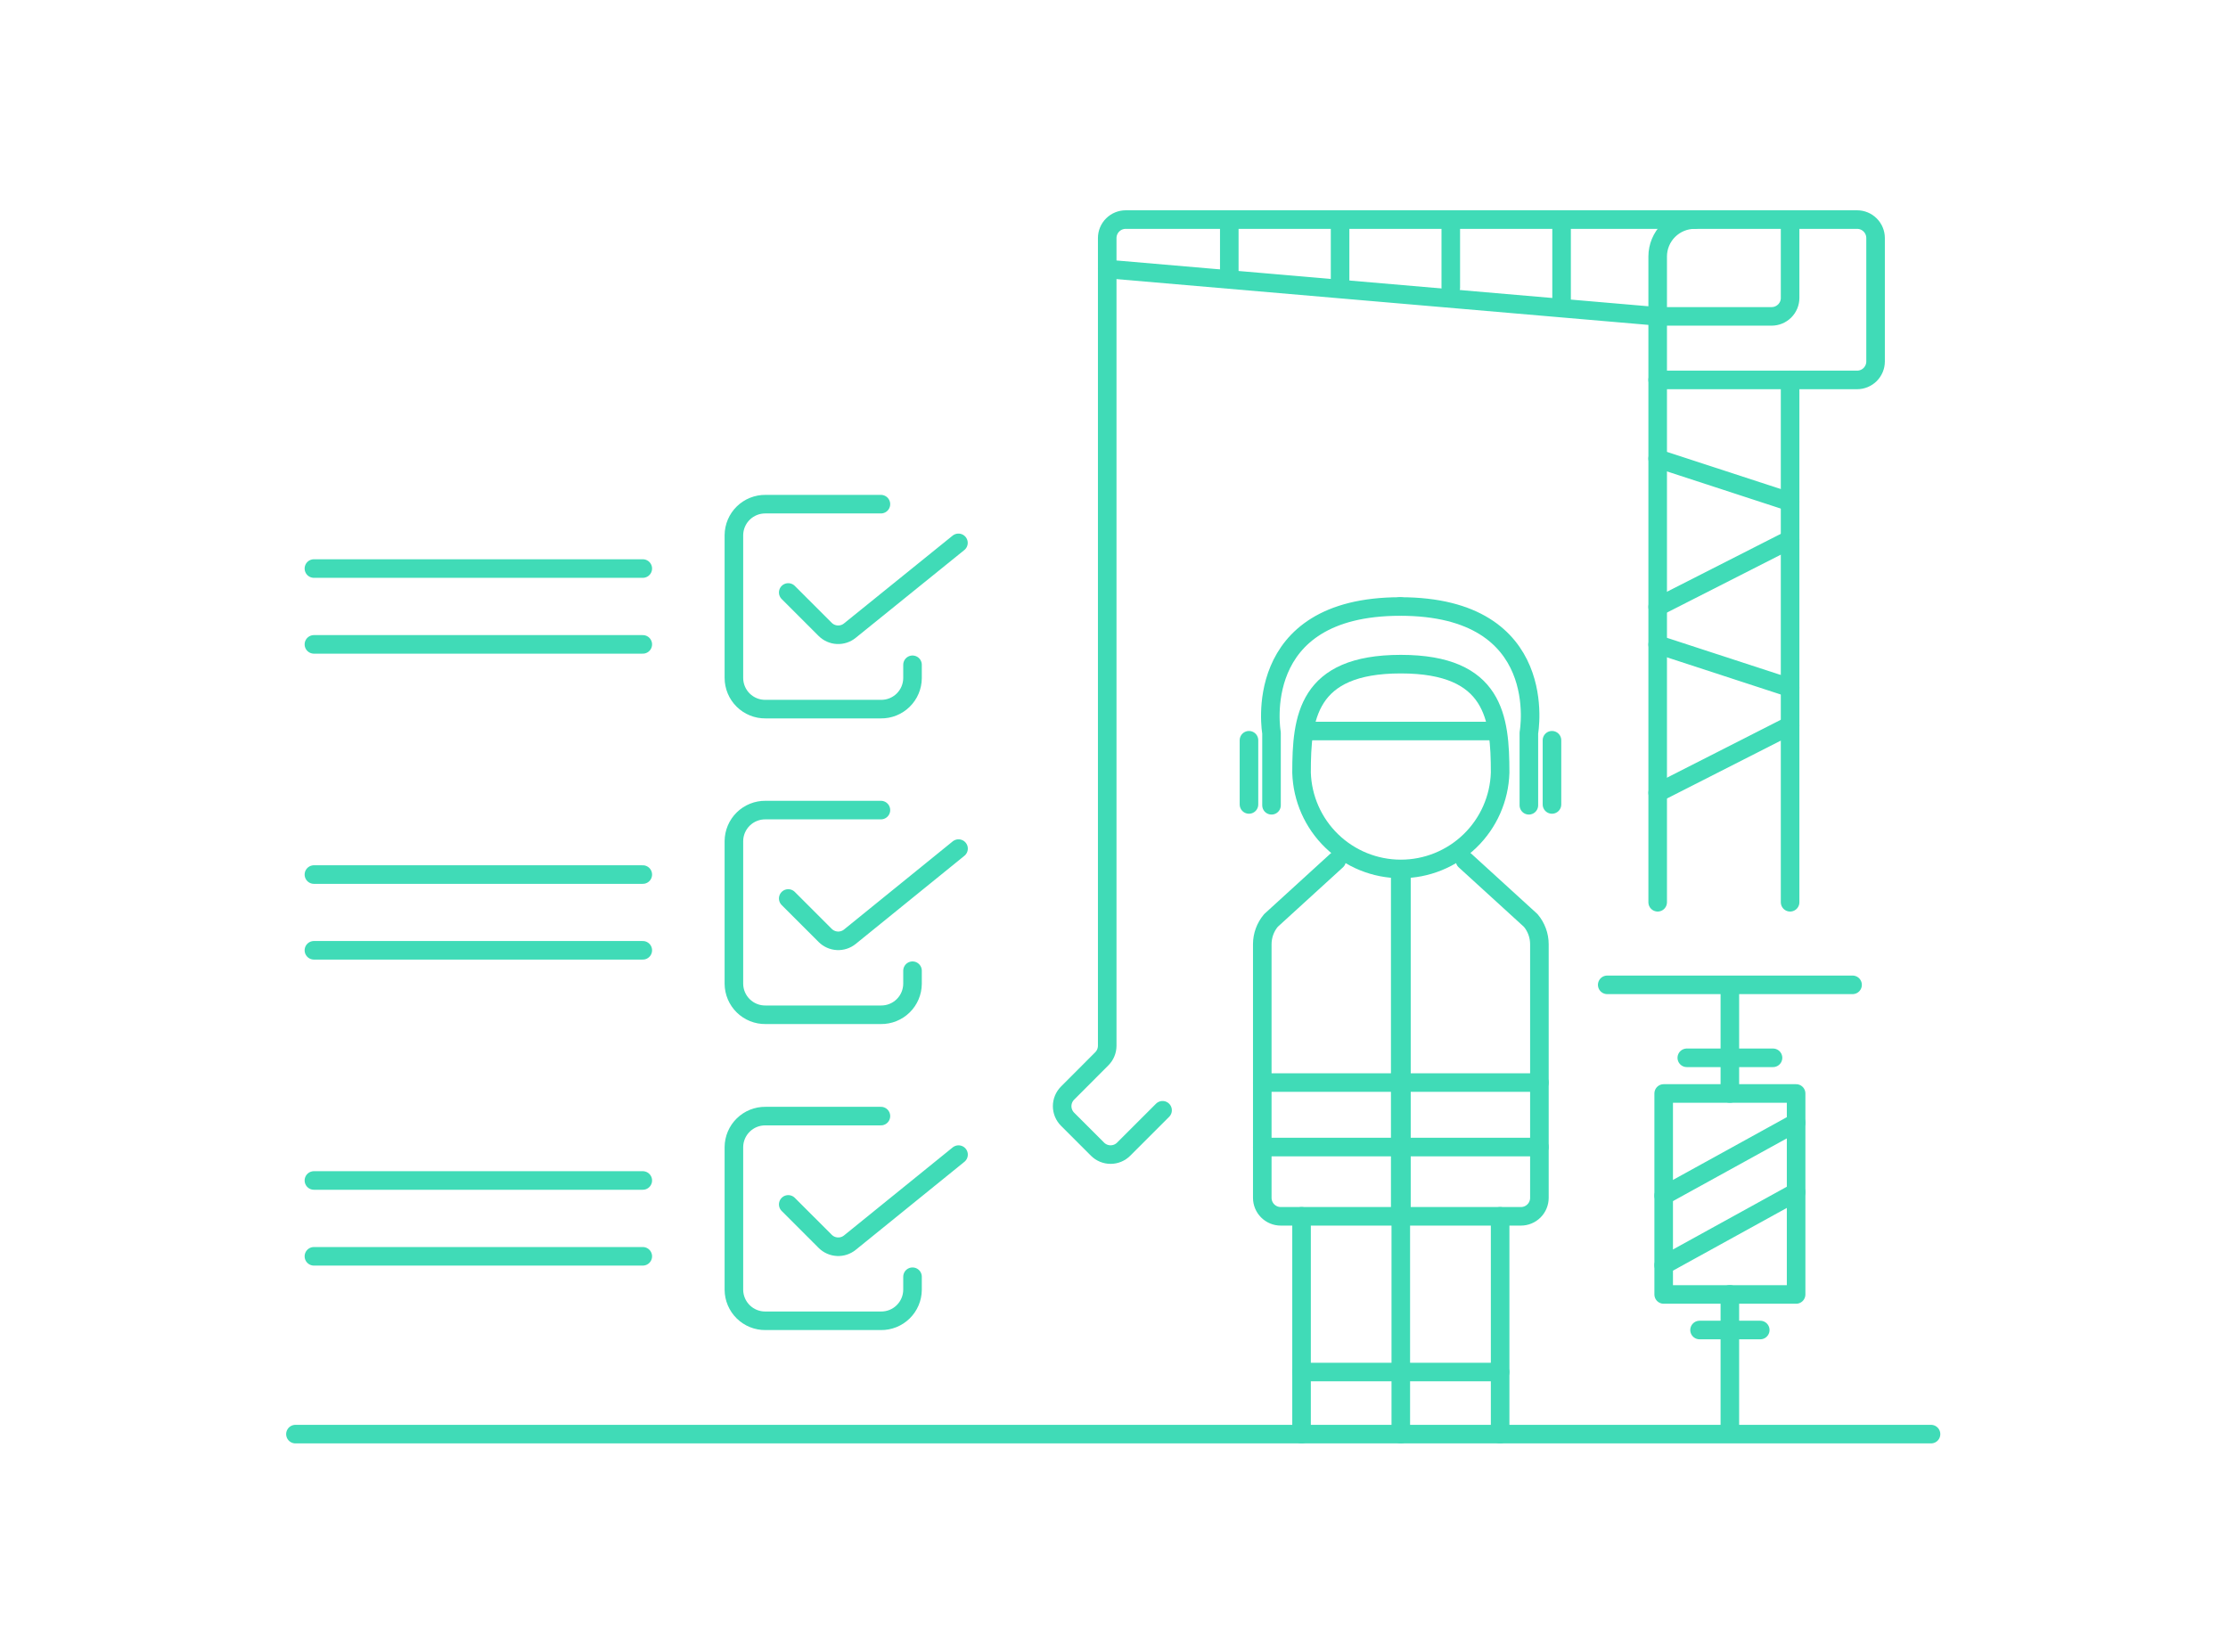 <?xml version="1.0" encoding="UTF-8"?> <svg xmlns="http://www.w3.org/2000/svg" width="1440" height="1068" viewBox="0 0 1440 1068" fill="none"><path d="M190.945 927.058H1248.06" stroke="#40DBB7" stroke-width="12" stroke-linecap="round" stroke-linejoin="round"></path><path d="M969.563 499.481C969.054 516.157 962.07 531.981 950.09 543.597C938.111 555.214 922.078 561.71 905.39 561.71C888.701 561.71 872.668 555.214 860.689 543.597C848.709 531.981 841.725 516.157 841.216 499.481C841.216 464.013 844.74 429.322 905.36 429.322C965.979 429.322 969.563 464.013 969.563 499.481Z" stroke="#40DBB7" stroke-width="12" stroke-linecap="round" stroke-linejoin="round"></path><path d="M863.911 556.264L821.448 595.015C817.83 599.311 815.842 604.744 815.834 610.36V774.322C815.834 777.489 817.092 780.526 819.332 782.766C821.572 785.005 824.611 786.264 827.778 786.264H905.001V563.608" stroke="#40DBB7" stroke-width="12" stroke-linecap="round" stroke-linejoin="round"></path><path d="M815.834 699.805H905.001" stroke="#40DBB7" stroke-width="12" stroke-linecap="round" stroke-linejoin="round"></path><path d="M815.834 741.481H905.001" stroke="#40DBB7" stroke-width="12" stroke-linecap="round" stroke-linejoin="round"></path><path d="M946.868 556.264L989.332 595.015C992.949 599.311 994.937 604.744 994.946 610.36V774.322C994.946 777.489 993.687 780.526 991.447 782.766C989.207 785.005 986.169 786.264 983.001 786.264H905.778V563.608" stroke="#40DBB7" stroke-width="12" stroke-linecap="round" stroke-linejoin="round"></path><path d="M994.946 699.805H905.778" stroke="#40DBB7" stroke-width="12" stroke-linecap="round" stroke-linejoin="round"></path><path d="M994.946 741.481H905.778" stroke="#40DBB7" stroke-width="12" stroke-linecap="round" stroke-linejoin="round"></path><path d="M841.216 786.264V927.058" stroke="#40DBB7" stroke-width="12" stroke-linecap="round" stroke-linejoin="round"></path><path d="M969.564 786.264V927.058" stroke="#40DBB7" stroke-width="12" stroke-linecap="round" stroke-linejoin="round"></path><path d="M905.361 786.264V927.058" stroke="#40DBB7" stroke-width="12" stroke-linecap="round" stroke-linejoin="round"></path><path d="M841.216 886.933H969.563" stroke="#40DBB7" stroke-width="12" stroke-linecap="round" stroke-linejoin="round"></path><path d="M905.002 392.063C807.234 392.063 821.806 473.746 821.806 473.746V520.558" stroke="#40DBB7" stroke-width="12" stroke-linecap="round" stroke-linejoin="round"></path><path d="M988.138 520.558V473.746C988.138 473.746 1003.07 392.063 905.002 392.063" stroke="#40DBB7" stroke-width="12" stroke-linecap="round" stroke-linejoin="round"></path><path d="M807.234 478.522V520.02" stroke="#40DBB7" stroke-width="12" stroke-linecap="round" stroke-linejoin="round"></path><path d="M1003.07 478.522V520.02" stroke="#40DBB7" stroke-width="12" stroke-linecap="round" stroke-linejoin="round"></path><path d="M844.74 472.551H966.039" stroke="#40DBB7" stroke-width="12" stroke-linecap="round" stroke-linejoin="round"></path><path d="M202.889 367.522H415.446" stroke="#40DBB7" stroke-width="12" stroke-linecap="round" stroke-linejoin="round"></path><path d="M202.889 416.544H415.446" stroke="#40DBB7" stroke-width="12" stroke-linecap="round" stroke-linejoin="round"></path><path d="M509.452 382.988L533.341 406.871C535.435 408.945 538.222 410.171 541.166 410.314C544.109 410.457 547.002 409.508 549.288 407.648L619.463 350.924" stroke="#40DBB7" stroke-width="12" stroke-linecap="round" stroke-linejoin="round"></path><path d="M569.354 325.906H494.759C492.108 325.874 489.477 326.365 487.016 327.35C484.555 328.335 482.311 329.796 480.415 331.648C478.518 333.499 477.005 335.707 475.961 338.143C474.918 340.58 474.365 343.198 474.334 345.849V438.219C474.334 440.889 474.864 443.533 475.893 445.997C476.922 448.462 478.431 450.697 480.33 452.574C482.23 454.452 484.484 455.933 486.961 456.933C489.438 457.933 492.088 458.432 494.759 458.4H569.354C572.01 458.432 574.646 457.939 577.111 456.95C579.576 455.961 581.822 454.496 583.72 452.638C585.617 450.779 587.129 448.565 588.169 446.121C589.209 443.678 589.756 441.053 589.78 438.398V429.74" stroke="#40DBB7" stroke-width="12" stroke-linecap="round" stroke-linejoin="round"></path><path d="M202.889 565.34H415.446" stroke="#40DBB7" stroke-width="12" stroke-linecap="round" stroke-linejoin="round"></path><path d="M202.889 614.301H415.446" stroke="#40DBB7" stroke-width="12" stroke-linecap="round" stroke-linejoin="round"></path><path d="M509.452 580.805L533.341 604.688C535.428 606.77 538.211 608.007 541.154 608.162C544.098 608.316 546.995 607.377 549.288 605.524L619.523 548.562" stroke="#40DBB7" stroke-width="12" stroke-linecap="round" stroke-linejoin="round"></path><path d="M569.354 523.663H494.759C492.103 523.631 489.467 524.124 487.002 525.113C484.537 526.102 482.291 527.567 480.394 529.425C478.496 531.284 476.984 533.498 475.944 535.941C474.904 538.385 474.357 541.01 474.334 543.665V635.976C474.357 638.631 474.904 641.256 475.944 643.699C476.984 646.143 478.496 648.357 480.394 650.215C482.291 652.073 484.537 653.539 487.002 654.528C489.467 655.517 492.103 656.01 494.759 655.978H569.354C572.01 656.01 574.646 655.517 577.111 654.528C579.576 653.539 581.822 652.073 583.72 650.215C585.617 648.357 587.129 646.143 588.169 643.699C589.209 641.256 589.756 638.631 589.78 635.976V627.497" stroke="#40DBB7" stroke-width="12" stroke-linecap="round" stroke-linejoin="round"></path><path d="M202.889 763.097H415.446" stroke="#40DBB7" stroke-width="12" stroke-linecap="round" stroke-linejoin="round"></path><path d="M202.889 812.117H415.446" stroke="#40DBB7" stroke-width="12" stroke-linecap="round" stroke-linejoin="round"></path><path d="M509.452 778.561L533.341 802.445C535.428 804.527 538.211 805.764 541.154 805.918C544.098 806.073 546.995 805.133 549.288 803.281L619.523 746.378" stroke="#40DBB7" stroke-width="12" stroke-linecap="round" stroke-linejoin="round"></path><path d="M569.354 721.479H494.759C492.103 721.447 489.467 721.94 487.002 722.929C484.537 723.918 482.291 725.384 480.394 727.242C478.496 729.1 476.984 731.314 475.944 733.758C474.904 736.201 474.357 738.826 474.334 741.482V833.792C474.357 836.447 474.904 839.072 475.944 841.516C476.984 843.959 478.496 846.174 480.394 848.032C482.291 849.89 484.537 851.356 487.002 852.344C489.467 853.333 492.103 853.826 494.759 853.795H569.354C572.01 853.826 574.646 853.333 577.111 852.344C579.576 851.356 581.822 849.89 583.72 848.032C585.617 846.174 587.129 843.959 588.169 841.516C589.209 839.072 589.756 836.447 589.78 833.792V825.313" stroke="#40DBB7" stroke-width="12" stroke-linecap="round" stroke-linejoin="round"></path><path d="M1160.86 706.851H1075.27V836.778H1160.86V706.851Z" stroke="#40DBB7" stroke-width="12" stroke-linecap="round" stroke-linejoin="round"></path><path d="M1118.04 836.718V923.535" stroke="#40DBB7" stroke-width="12" stroke-linecap="round" stroke-linejoin="round"></path><path d="M1098.45 859.766H1137.69" stroke="#40DBB7" stroke-width="12" stroke-linecap="round" stroke-linejoin="round"></path><path d="M1118.04 706.85V642.305" stroke="#40DBB7" stroke-width="12" stroke-linecap="round" stroke-linejoin="round"></path><path d="M1038.78 636.632H1197.35" stroke="#40DBB7" stroke-width="12" stroke-linecap="round" stroke-linejoin="round"></path><path d="M1075.27 817.85L1160.86 770.68" stroke="#40DBB7" stroke-width="12" stroke-linecap="round" stroke-linejoin="round"></path><path d="M1075.27 772.888L1160.86 725.718" stroke="#40DBB7" stroke-width="12" stroke-linecap="round" stroke-linejoin="round"></path><path d="M1090.21 683.803H1145.93" stroke="#40DBB7" stroke-width="12" stroke-linecap="round" stroke-linejoin="round"></path><path d="M1156.98 583.252V245.597H1071.39V583.252" stroke="#40DBB7" stroke-width="12" stroke-linecap="round" stroke-linejoin="round"></path><path d="M1071.39 512.497L1156.98 468.969" stroke="#40DBB7" stroke-width="12" stroke-linecap="round" stroke-linejoin="round"></path><path d="M1071.39 392.302L1156.98 348.774" stroke="#40DBB7" stroke-width="12" stroke-linecap="round" stroke-linejoin="round"></path><path d="M1156.98 444.607L1071.39 416.663" stroke="#40DBB7" stroke-width="12" stroke-linecap="round" stroke-linejoin="round"></path><path d="M1156.98 324.413L1071.39 296.469" stroke="#40DBB7" stroke-width="12" stroke-linecap="round" stroke-linejoin="round"></path><path d="M1071.39 245.597V165.825C1071.39 159.491 1073.91 153.416 1078.39 148.937C1082.87 144.458 1088.95 141.941 1095.28 141.941H1200.28C1203.44 141.941 1206.48 143.2 1208.72 145.439C1210.96 147.679 1212.22 150.716 1212.22 153.883V233.655C1212.22 236.822 1210.96 239.859 1208.72 242.099C1206.48 244.338 1203.44 245.597 1200.28 245.597H1156.74" stroke="#40DBB7" stroke-width="12" stroke-linecap="round" stroke-linejoin="round"></path><path d="M1095.28 141.941H727.563C724.395 141.941 721.357 143.2 719.117 145.439C716.877 147.679 715.618 150.716 715.618 153.883V173.886L1071.39 204.517H1145.03C1148.2 204.517 1151.24 203.258 1153.48 201.019C1155.72 198.779 1156.98 195.742 1156.98 192.575V141.941" stroke="#40DBB7" stroke-width="12" stroke-linecap="round" stroke-linejoin="round"></path><path d="M715.618 173.886V676.04C715.604 679.202 714.337 682.23 712.094 684.459L689.996 706.611C688.886 707.72 688.005 709.037 687.403 710.487C686.802 711.937 686.493 713.491 686.493 715.06C686.493 716.629 686.802 718.183 687.403 719.633C688.005 721.083 688.886 722.4 689.996 723.509L709.347 742.855C710.456 743.965 711.773 744.846 713.223 745.447C714.674 746.048 716.228 746.357 717.798 746.357C719.367 746.357 720.922 746.048 722.372 745.447C723.822 744.846 725.139 743.965 726.248 742.855L751.392 717.717" stroke="#40DBB7" stroke-width="12" stroke-linecap="round" stroke-linejoin="round"></path><path d="M1009.28 198.307V141.941" stroke="#40DBB7" stroke-width="12" stroke-linecap="round" stroke-linejoin="round"></path><path d="M937.671 186.007V141.941" stroke="#40DBB7" stroke-width="12" stroke-linecap="round" stroke-linejoin="round"></path><path d="M866.122 186.007V141.941" stroke="#40DBB7" stroke-width="12" stroke-linecap="round" stroke-linejoin="round"></path><path d="M794.513 179.797V141.941" stroke="#40DBB7" stroke-width="12" stroke-linecap="round" stroke-linejoin="round"></path></svg> 